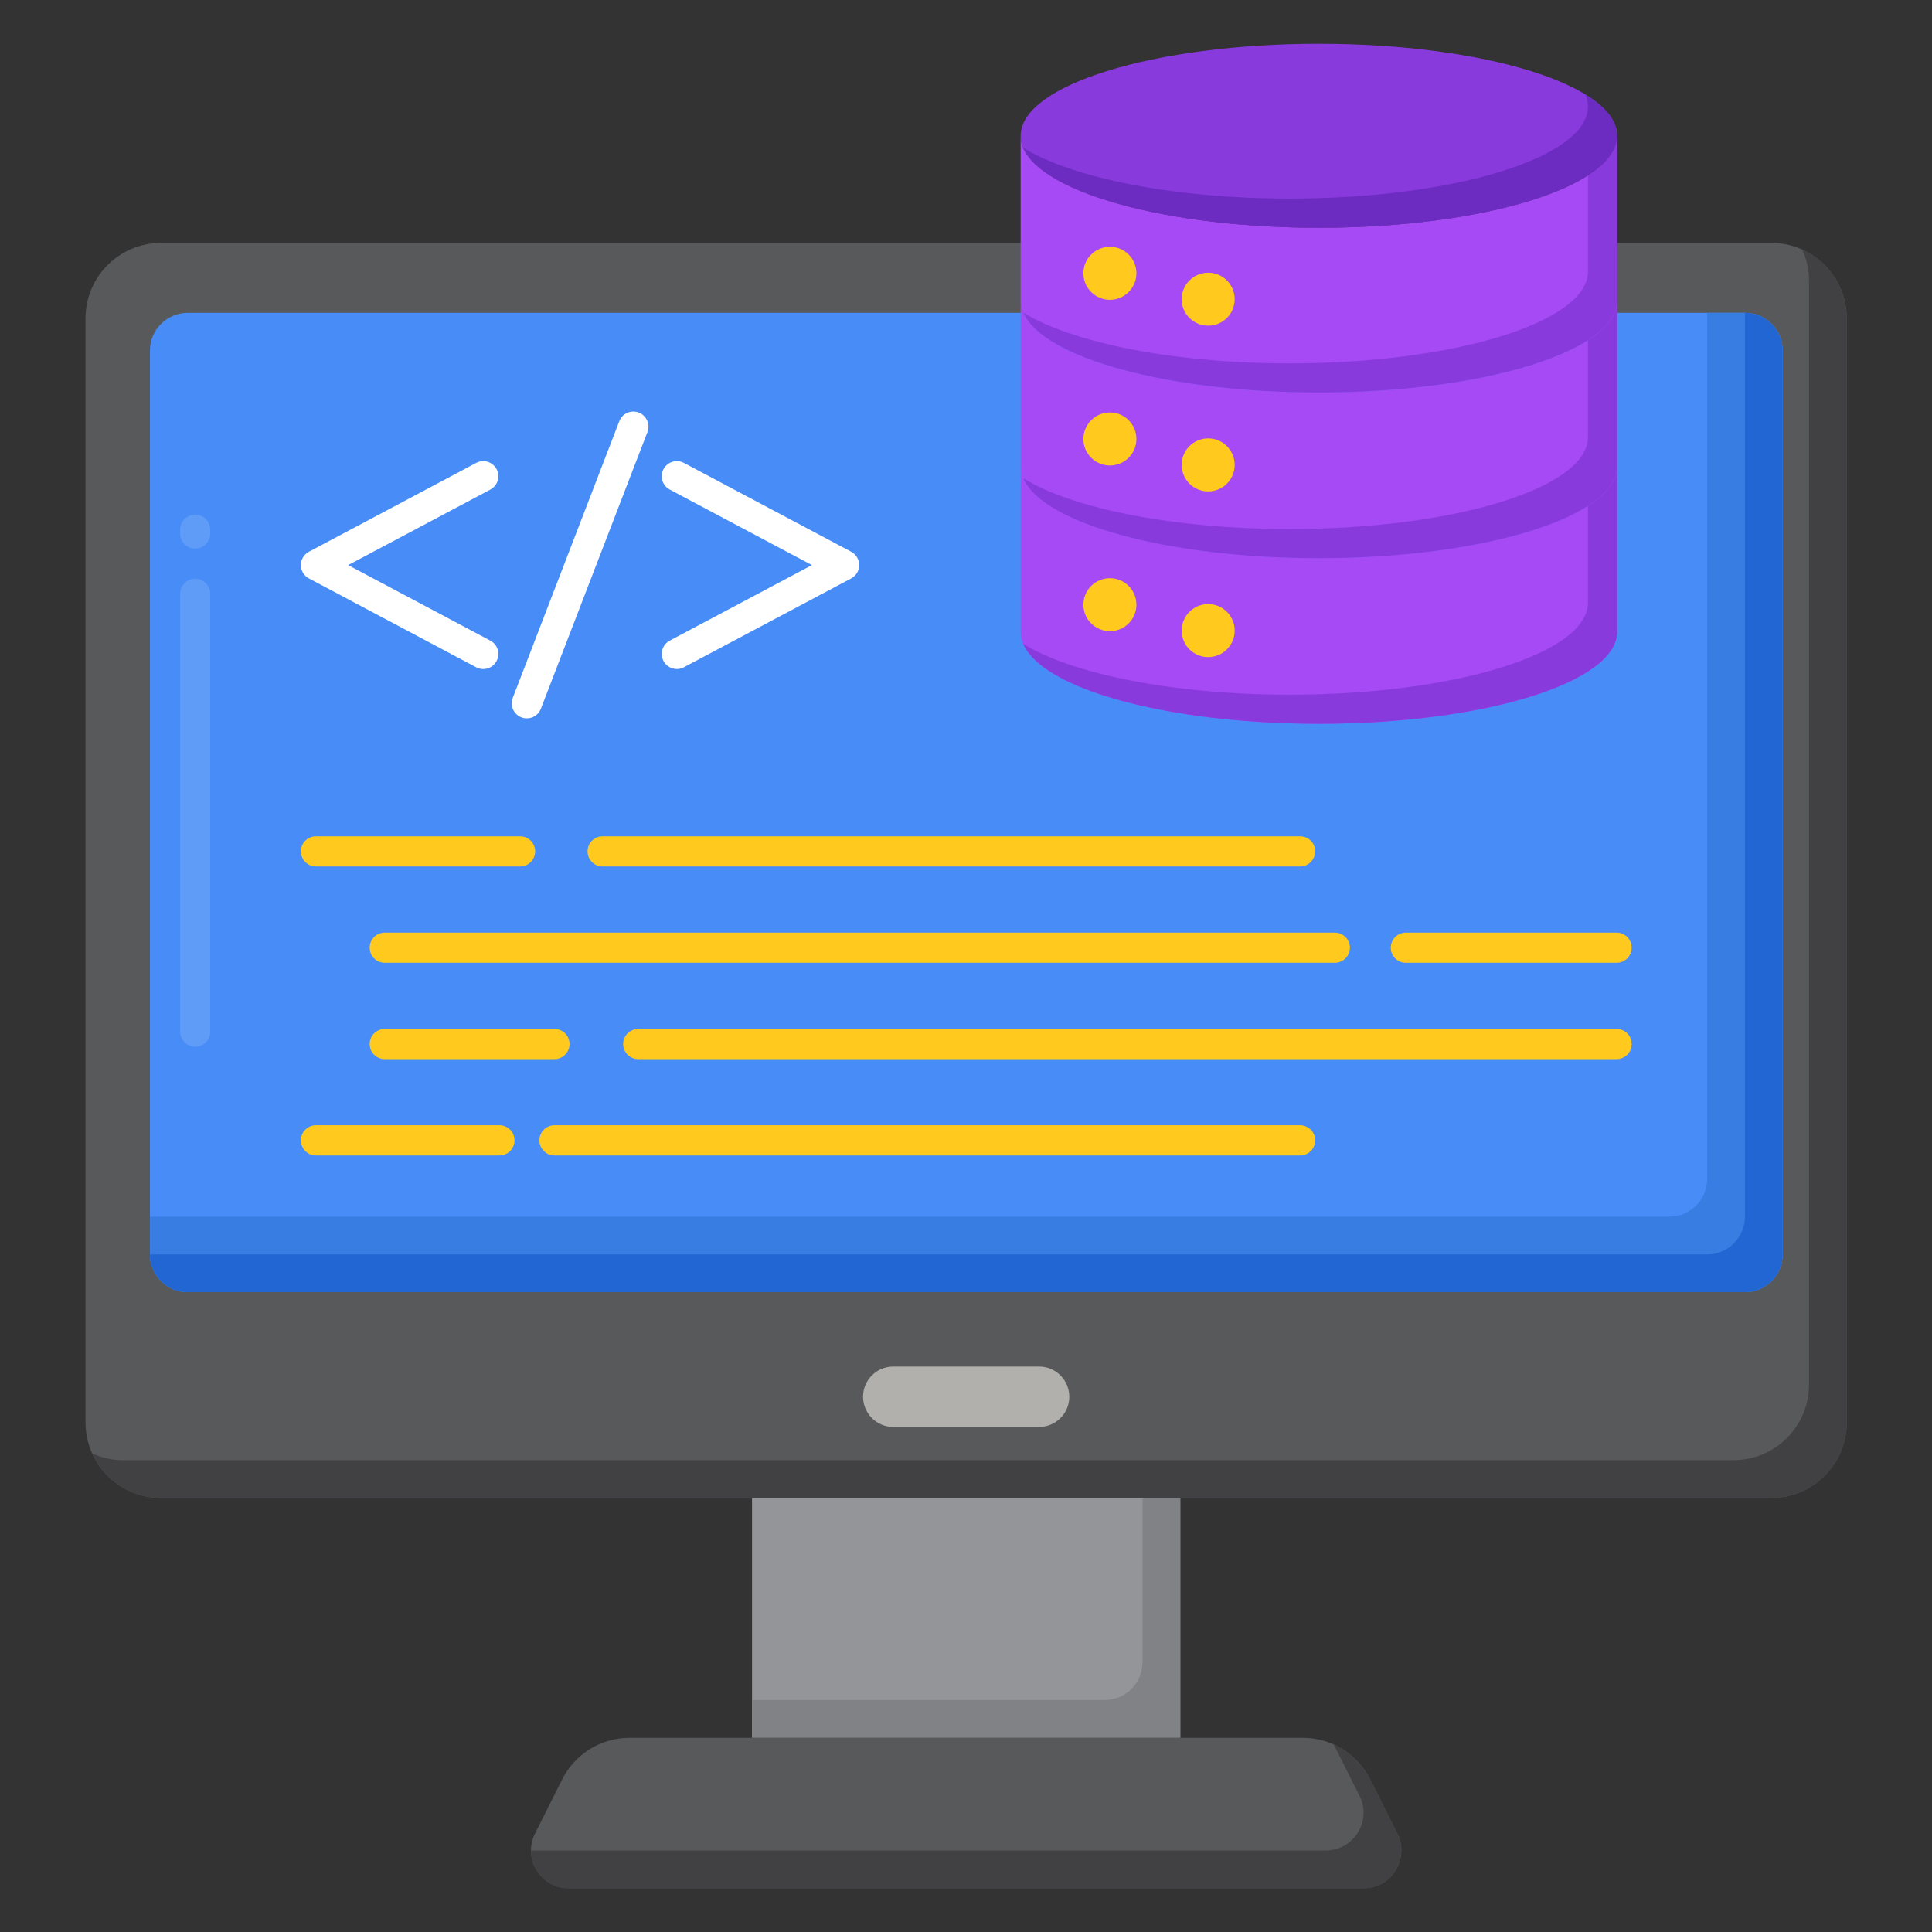 <svg width="45" height="45" viewBox="0 0 45 45" fill="none" xmlns="http://www.w3.org/2000/svg">
<rect x="0" y="0" width="45" height="45" fill="#333333" stroke="none"/>
<path d="M17.516 34.889H27.491V40.475H17.516V34.889Z" fill="#939598"/>
<path d="M26.612 34.889V38.717C26.612 38.95 26.519 39.174 26.354 39.339C26.189 39.503 25.966 39.596 25.733 39.596H17.516V40.475H27.491V34.889H26.612Z" fill="#808285"/>
<path d="M13.247 43.98H31.761C32.415 43.98 32.839 43.291 32.546 42.706L31.914 41.446C31.768 41.155 31.543 40.91 31.266 40.738C30.988 40.567 30.669 40.477 30.343 40.477H14.665C14.339 40.477 14.02 40.567 13.742 40.738C13.465 40.91 13.24 41.155 13.094 41.446L12.462 42.706C12.168 43.291 12.593 43.98 13.247 43.98Z" fill="#58595B"/>
<path d="M32.545 42.706L31.912 41.446C31.732 41.087 31.433 40.8 31.067 40.635L31.666 41.827C31.959 42.412 31.534 43.101 30.88 43.101H12.367C12.367 43.562 12.736 43.98 13.245 43.98H31.759C32.413 43.98 32.838 43.291 32.545 42.706Z" fill="#414042"/>
<path d="M3.75 34.889H41.256C42.227 34.889 43.014 34.102 43.014 33.131V7.416C43.014 6.445 42.227 5.658 41.256 5.658H3.75C2.779 5.658 1.992 6.445 1.992 7.416V33.131C1.992 34.102 2.779 34.889 3.75 34.889Z" fill="#58595B"/>
<path d="M41.978 5.814C42.082 6.041 42.135 6.288 42.135 6.537V32.252C42.135 33.223 41.348 34.01 40.377 34.01H2.871C2.622 34.01 2.375 33.957 2.148 33.854C2.424 34.464 3.037 34.889 3.75 34.889H41.256C42.227 34.889 43.014 34.102 43.014 33.131V7.416C43.014 6.703 42.589 6.09 41.978 5.814Z" fill="#414042"/>
<path d="M24.203 33.236H20.805C20.618 33.236 20.439 33.162 20.308 33.03C20.176 32.898 20.102 32.72 20.102 32.533C20.102 32.347 20.176 32.168 20.308 32.036C20.439 31.904 20.618 31.83 20.805 31.83H24.203C24.39 31.83 24.568 31.904 24.7 32.036C24.832 32.168 24.906 32.347 24.906 32.533C24.906 32.72 24.832 32.898 24.7 33.03C24.568 33.162 24.39 33.236 24.203 33.236Z" fill="#B2B0AD"/>
<path d="M4.371 30.096H40.642C40.875 30.096 41.099 30.004 41.264 29.839C41.429 29.674 41.521 29.451 41.521 29.218V8.166C41.521 7.933 41.429 7.709 41.264 7.545C41.099 7.38 40.875 7.287 40.642 7.287H4.371C4.138 7.287 3.914 7.38 3.75 7.545C3.585 7.709 3.492 7.933 3.492 8.166V29.218C3.492 29.333 3.515 29.447 3.559 29.554C3.603 29.661 3.668 29.758 3.75 29.839C3.831 29.921 3.928 29.985 4.035 30.03C4.141 30.074 4.256 30.096 4.371 30.096Z" fill="#478CF7"/>
<path d="M4.547 24.379C4.454 24.379 4.364 24.342 4.298 24.276C4.232 24.21 4.195 24.121 4.195 24.027V13.832C4.195 13.739 4.232 13.649 4.298 13.583C4.364 13.518 4.454 13.48 4.547 13.48C4.64 13.48 4.73 13.518 4.795 13.583C4.861 13.649 4.898 13.739 4.898 13.832V24.027C4.898 24.121 4.861 24.21 4.795 24.276C4.73 24.342 4.64 24.379 4.547 24.379ZM4.547 12.777C4.454 12.777 4.364 12.74 4.298 12.674C4.232 12.608 4.195 12.519 4.195 12.426V12.338C4.195 12.245 4.232 12.155 4.298 12.089C4.364 12.023 4.454 11.986 4.547 11.986C4.64 11.986 4.73 12.023 4.795 12.089C4.861 12.155 4.898 12.245 4.898 12.338V12.426C4.898 12.519 4.861 12.608 4.795 12.674C4.73 12.74 4.64 12.777 4.547 12.777Z" fill="#5E9CF7"/>
<path d="M40.642 7.287H39.763V27.46C39.763 27.575 39.74 27.689 39.696 27.796C39.652 27.903 39.587 28 39.506 28.081C39.424 28.163 39.327 28.228 39.221 28.272C39.114 28.316 39 28.339 38.884 28.339H3.492V29.218C3.492 29.451 3.585 29.674 3.75 29.839C3.914 30.004 4.138 30.096 4.371 30.096H40.642C40.875 30.096 41.099 30.004 41.264 29.839C41.429 29.674 41.521 29.451 41.521 29.218V8.166C41.521 8.051 41.498 7.936 41.454 7.83C41.41 7.723 41.345 7.626 41.264 7.544C41.182 7.463 41.085 7.398 40.978 7.354C40.872 7.31 40.758 7.287 40.642 7.287Z" fill="#377DE2"/>
<path d="M40.642 7.287V28.339C40.642 28.572 40.55 28.795 40.385 28.96C40.22 29.125 39.996 29.218 39.763 29.218H3.492C3.492 29.451 3.585 29.674 3.75 29.839C3.914 30.004 4.138 30.096 4.371 30.096H40.642C40.875 30.096 41.099 30.004 41.264 29.839C41.429 29.674 41.521 29.451 41.521 29.218V8.166C41.521 8.051 41.498 7.936 41.454 7.83C41.41 7.723 41.345 7.626 41.264 7.544C41.182 7.463 41.085 7.398 40.978 7.354C40.872 7.31 40.758 7.287 40.642 7.287Z" fill="#2266D3"/>
<path d="M30.281 20.182H14.036C13.943 20.182 13.854 20.145 13.788 20.079C13.722 20.013 13.685 19.923 13.685 19.83C13.685 19.737 13.722 19.647 13.788 19.581C13.854 19.516 13.943 19.479 14.036 19.479H30.281C30.375 19.479 30.464 19.516 30.53 19.581C30.596 19.647 30.633 19.737 30.633 19.83C30.633 19.923 30.596 20.013 30.53 20.079C30.464 20.145 30.375 20.182 30.281 20.182ZM12.113 20.182H7.359C7.266 20.182 7.177 20.145 7.111 20.079C7.045 20.013 7.008 19.923 7.008 19.83C7.008 19.737 7.045 19.647 7.111 19.581C7.177 19.516 7.266 19.479 7.359 19.479H12.113C12.207 19.479 12.296 19.516 12.362 19.581C12.428 19.647 12.465 19.737 12.465 19.83C12.465 19.923 12.428 20.013 12.362 20.079C12.296 20.145 12.207 20.182 12.113 20.182ZM37.653 22.425H32.746C32.653 22.425 32.563 22.388 32.497 22.322C32.431 22.256 32.394 22.167 32.394 22.074C32.394 21.98 32.431 21.891 32.497 21.825C32.563 21.759 32.653 21.722 32.746 21.722H37.653C37.746 21.722 37.836 21.759 37.902 21.825C37.968 21.891 38.005 21.98 38.005 22.074C38.005 22.167 37.968 22.256 37.902 22.322C37.836 22.388 37.746 22.425 37.653 22.425ZM31.09 22.425H8.962C8.869 22.425 8.779 22.388 8.713 22.322C8.647 22.256 8.61 22.167 8.61 22.074C8.61 21.98 8.647 21.891 8.713 21.825C8.779 21.759 8.869 21.722 8.962 21.722H31.09C31.184 21.722 31.273 21.759 31.339 21.825C31.405 21.891 31.442 21.98 31.442 22.074C31.442 22.167 31.405 22.256 31.339 22.322C31.273 22.388 31.184 22.425 31.09 22.425ZM37.653 24.669H14.866C14.773 24.669 14.683 24.632 14.617 24.566C14.551 24.5 14.514 24.411 14.514 24.317C14.514 24.224 14.551 24.135 14.617 24.069C14.683 24.003 14.773 23.966 14.866 23.966H37.653C37.747 23.966 37.836 24.003 37.902 24.069C37.968 24.135 38.005 24.224 38.005 24.317C38.005 24.411 37.968 24.5 37.902 24.566C37.836 24.632 37.746 24.669 37.653 24.669ZM12.915 24.669H8.962C8.869 24.669 8.779 24.632 8.713 24.566C8.647 24.5 8.61 24.411 8.61 24.317C8.61 24.224 8.647 24.135 8.713 24.069C8.779 24.003 8.869 23.966 8.962 23.966H12.915C12.961 23.966 13.007 23.975 13.049 23.993C13.092 24.01 13.131 24.036 13.163 24.069C13.196 24.101 13.222 24.14 13.239 24.183C13.257 24.226 13.266 24.271 13.266 24.317C13.266 24.363 13.257 24.409 13.239 24.452C13.222 24.494 13.196 24.533 13.163 24.566C13.131 24.599 13.092 24.625 13.049 24.642C13.007 24.66 12.961 24.669 12.915 24.669ZM30.281 26.913H12.915C12.822 26.913 12.732 26.876 12.666 26.81C12.6 26.744 12.563 26.654 12.563 26.561C12.563 26.468 12.6 26.378 12.666 26.312C12.732 26.247 12.822 26.209 12.915 26.209H30.281C30.375 26.21 30.464 26.247 30.53 26.313C30.596 26.378 30.633 26.468 30.633 26.561C30.633 26.654 30.596 26.744 30.53 26.81C30.464 26.876 30.375 26.913 30.281 26.913ZM11.633 26.913H7.359C7.266 26.913 7.177 26.876 7.111 26.81C7.045 26.744 7.008 26.654 7.008 26.561C7.008 26.468 7.045 26.378 7.111 26.312C7.177 26.247 7.266 26.209 7.359 26.209H11.633C11.679 26.209 11.725 26.219 11.767 26.236C11.81 26.254 11.849 26.28 11.881 26.313C11.914 26.345 11.94 26.384 11.957 26.427C11.975 26.469 11.984 26.515 11.984 26.561C11.984 26.607 11.975 26.653 11.957 26.696C11.94 26.738 11.914 26.777 11.881 26.81C11.849 26.842 11.81 26.868 11.767 26.886C11.725 26.904 11.679 26.913 11.633 26.913Z" fill="#FFC91D"/>
<path d="M11.255 15.583C11.2 15.583 11.143 15.57 11.091 15.542L7.195 13.472C7.138 13.442 7.091 13.398 7.058 13.343C7.025 13.288 7.008 13.226 7.008 13.162C7.008 13.098 7.025 13.035 7.058 12.981C7.091 12.926 7.138 12.881 7.195 12.851L11.091 10.782C11.132 10.76 11.176 10.747 11.222 10.743C11.268 10.738 11.314 10.743 11.359 10.756C11.403 10.77 11.444 10.792 11.479 10.821C11.515 10.851 11.544 10.887 11.566 10.928C11.588 10.968 11.601 11.013 11.606 11.059C11.61 11.105 11.605 11.151 11.592 11.195C11.578 11.24 11.556 11.281 11.527 11.316C11.497 11.352 11.461 11.381 11.421 11.403L8.109 13.162L11.42 14.921C11.461 14.942 11.497 14.972 11.527 15.007C11.556 15.043 11.578 15.084 11.592 15.128C11.605 15.172 11.61 15.219 11.605 15.265C11.601 15.311 11.588 15.355 11.566 15.396C11.536 15.452 11.491 15.5 11.437 15.533C11.382 15.566 11.319 15.583 11.255 15.583ZM15.765 15.583C15.687 15.583 15.61 15.557 15.548 15.508C15.486 15.46 15.442 15.393 15.423 15.316C15.404 15.24 15.411 15.16 15.443 15.088C15.475 15.016 15.53 14.957 15.6 14.921L18.911 13.162L15.6 11.403C15.559 11.381 15.523 11.352 15.493 11.316C15.464 11.281 15.442 11.24 15.428 11.195C15.415 11.151 15.41 11.105 15.415 11.059C15.419 11.013 15.432 10.968 15.454 10.928C15.476 10.887 15.505 10.851 15.541 10.821C15.576 10.792 15.617 10.77 15.662 10.756C15.706 10.743 15.752 10.738 15.798 10.742C15.844 10.747 15.889 10.76 15.93 10.782L19.826 12.851C19.882 12.881 19.929 12.926 19.962 12.981C19.995 13.035 20.012 13.098 20.012 13.162C20.012 13.226 19.995 13.288 19.962 13.343C19.929 13.398 19.882 13.442 19.826 13.472L15.93 15.541C15.877 15.57 15.821 15.583 15.765 15.583ZM12.27 16.732C12.213 16.732 12.157 16.718 12.107 16.692C12.056 16.665 12.013 16.627 11.981 16.58C11.948 16.533 11.928 16.479 11.921 16.422C11.915 16.365 11.922 16.308 11.943 16.255L14.422 9.817C14.438 9.773 14.463 9.733 14.494 9.698C14.526 9.664 14.564 9.637 14.607 9.617C14.649 9.598 14.695 9.587 14.742 9.586C14.789 9.585 14.835 9.593 14.879 9.609C14.922 9.626 14.962 9.651 14.995 9.684C15.029 9.716 15.056 9.755 15.075 9.798C15.093 9.84 15.103 9.886 15.104 9.933C15.104 9.98 15.095 10.026 15.078 10.069L12.598 16.507C12.573 16.573 12.528 16.63 12.469 16.671C12.411 16.711 12.341 16.732 12.27 16.732Z" fill="white"/>
<path d="M30.719 12.999C26.883 12.999 23.773 12.04 23.773 10.857V14.716C23.773 15.899 26.883 16.858 30.719 16.858C34.556 16.858 37.665 15.899 37.665 14.716V10.857C37.665 12.04 34.556 12.999 30.719 12.999Z" fill="#A54AF4"/>
<path d="M36.987 11.782V14.037C36.987 15.22 33.877 16.18 30.041 16.18C27.328 16.18 24.979 15.7 23.836 15C24.287 16.049 27.195 16.858 30.719 16.858C34.555 16.858 37.665 15.899 37.665 14.716V10.857C37.665 11.188 37.422 11.502 36.987 11.782Z" fill="#893ADD"/>
<path d="M25.852 14.701C26.193 14.701 26.469 14.425 26.469 14.084C26.469 13.743 26.193 13.467 25.852 13.467C25.511 13.467 25.234 13.743 25.234 14.084C25.234 14.425 25.511 14.701 25.852 14.701Z" fill="#FFC91D"/>
<path d="M28.141 15.305C28.482 15.305 28.758 15.029 28.758 14.688C28.758 14.347 28.482 14.07 28.141 14.07C27.8 14.07 27.523 14.347 27.523 14.688C27.523 15.029 27.8 15.305 28.141 15.305Z" fill="#FFC91D"/>
<path d="M30.719 9.142C26.883 9.142 23.773 8.183 23.773 7V10.859C23.773 12.042 26.883 13.001 30.719 13.001C34.556 13.001 37.665 12.042 37.665 10.859V7C37.665 8.183 34.556 9.142 30.719 9.142Z" fill="#A54AF4"/>
<path d="M36.987 7.924V10.18C36.987 11.363 33.877 12.322 30.041 12.322C27.328 12.322 24.979 11.842 23.836 11.143C24.287 12.191 27.195 13.001 30.719 13.001C34.555 13.001 37.665 12.042 37.665 10.859V7C37.665 7.331 37.422 7.645 36.987 7.924Z" fill="#893ADD"/>
<path d="M25.852 10.842C26.193 10.842 26.469 10.566 26.469 10.225C26.469 9.884 26.193 9.607 25.852 9.607C25.511 9.607 25.234 9.884 25.234 10.225C25.234 10.566 25.511 10.842 25.852 10.842Z" fill="#FFC91D"/>
<path d="M28.141 11.446C28.482 11.446 28.758 11.169 28.758 10.828C28.758 10.487 28.482 10.211 28.141 10.211C27.8 10.211 27.523 10.487 27.523 10.828C27.523 11.169 27.8 11.446 28.141 11.446Z" fill="#FFC91D"/>
<path d="M30.719 5.304C26.883 5.304 23.773 4.345 23.773 3.162V7C23.773 8.183 26.883 9.142 30.719 9.142C34.556 9.142 37.665 8.183 37.665 7V3.162C37.665 4.345 34.556 5.304 30.719 5.304Z" fill="#A54AF4"/>
<path d="M36.987 4.086V6.321C36.987 7.504 33.877 8.463 30.041 8.463C27.328 8.463 24.979 7.983 23.836 7.283C24.287 8.332 27.195 9.142 30.719 9.142C34.555 9.142 37.665 8.183 37.665 7V3.162C37.665 3.493 37.422 3.807 36.987 4.086Z" fill="#893ADD"/>
<path d="M25.852 6.983C26.193 6.983 26.469 6.706 26.469 6.365C26.469 6.024 26.193 5.748 25.852 5.748C25.511 5.748 25.234 6.024 25.234 6.365C25.234 6.706 25.511 6.983 25.852 6.983Z" fill="#FFC91D"/>
<path d="M28.141 7.586C28.482 7.586 28.758 7.31 28.758 6.969C28.758 6.628 28.482 6.352 28.141 6.352C27.8 6.352 27.523 6.628 27.523 6.969C27.523 7.31 27.8 7.586 28.141 7.586Z" fill="#FFC91D"/>
<path d="M30.719 5.304C34.556 5.304 37.665 4.345 37.665 3.162C37.665 1.979 34.556 1.02 30.719 1.02C26.883 1.02 23.773 1.979 23.773 3.162C23.773 4.345 26.883 5.304 30.719 5.304Z" fill="#893ADD"/>
<path d="M36.924 2.199C36.964 2.289 36.985 2.385 36.986 2.483C36.986 3.666 33.877 4.625 30.041 4.625C27.327 4.625 24.979 4.145 23.836 3.446C24.287 4.494 27.195 5.304 30.719 5.304C34.555 5.304 37.665 4.345 37.665 3.162C37.665 2.816 37.397 2.489 36.924 2.199Z" fill="#6C2BC1"/>
</svg>

